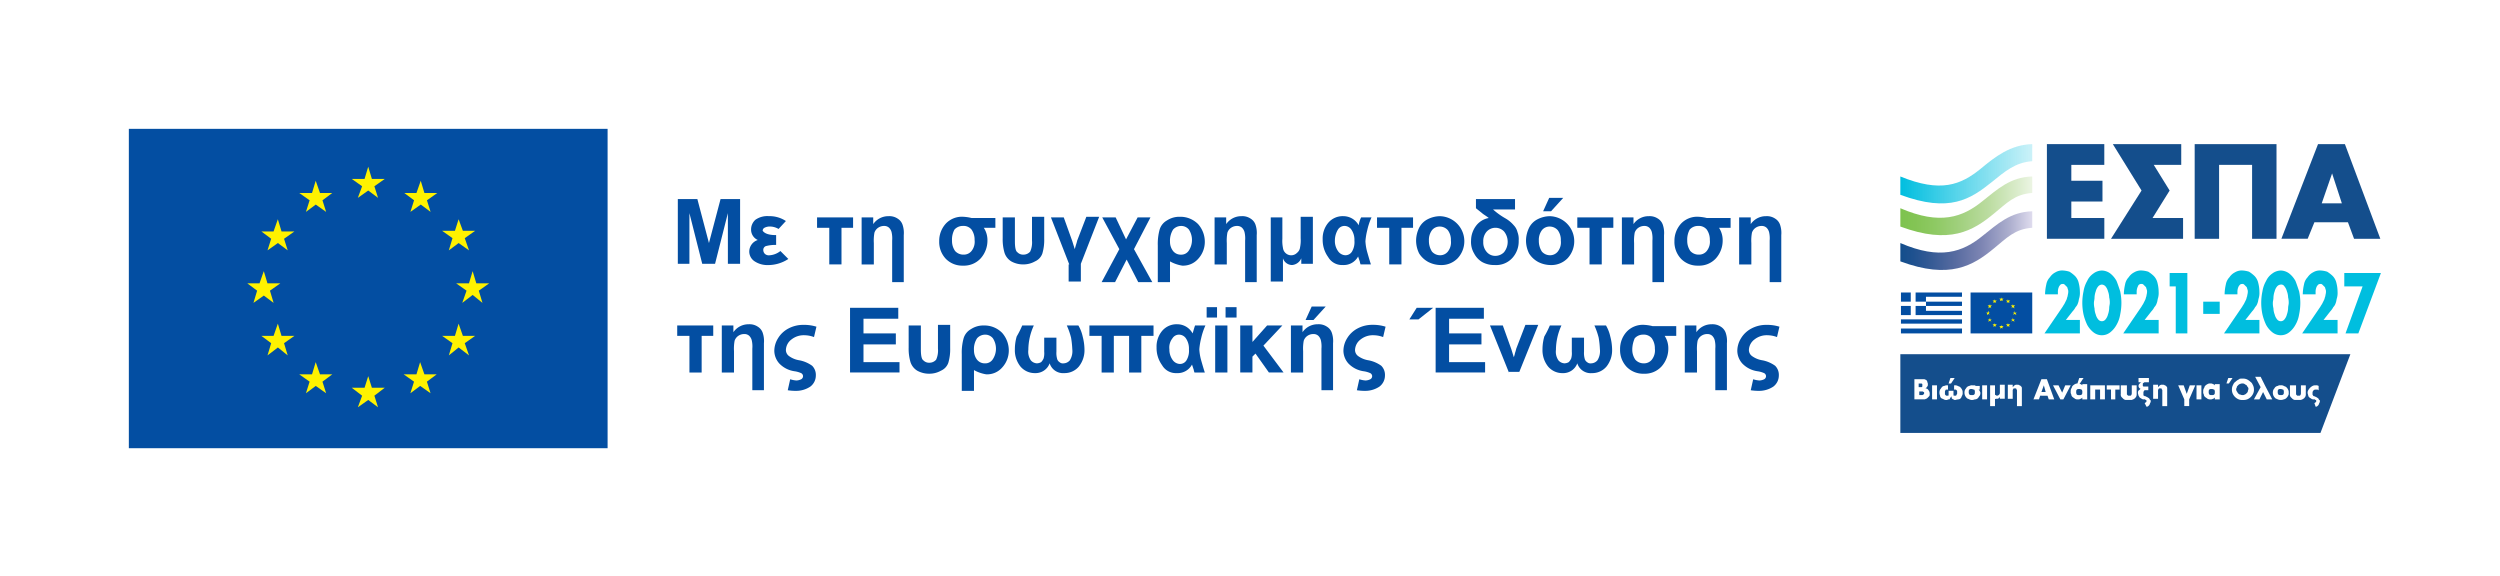 <svg id="visual_id_ESPA_CMYK-01" xmlns="http://www.w3.org/2000/svg" xmlns:xlink="http://www.w3.org/1999/xlink" width="280.281" height="64.627" viewBox="0 0 280.281 64.627">
  <defs>
    <linearGradient id="linear-gradient" x1="1.002" y1="0.501" x2="0.001" y2="0.501" gradientUnits="objectBoundingBox">
      <stop offset="0" stop-color="#00bedf" stop-opacity="0.2"/>
      <stop offset="1" stop-color="#00bedf"/>
    </linearGradient>
    <linearGradient id="linear-gradient-2" x1="1.002" y1="0.504" x2="0.001" y2="0.504" gradientUnits="objectBoundingBox">
      <stop offset="0" stop-color="#ecf5e4"/>
      <stop offset="0.1" stop-color="#dcedce"/>
      <stop offset="0.336" stop-color="#bbdca0"/>
      <stop offset="0.551" stop-color="#a1d07e"/>
      <stop offset="0.739" stop-color="#8ec963"/>
      <stop offset="0.893" stop-color="#83c454"/>
      <stop offset="0.993" stop-color="#7ec34f"/>
    </linearGradient>
    <linearGradient id="linear-gradient-3" x1="1.002" y1="0.504" x2="0.001" y2="0.504" gradientUnits="objectBoundingBox">
      <stop offset="0" stop-color="#dfdcee"/>
      <stop offset="0.168" stop-color="#aeb0cf"/>
      <stop offset="0.386" stop-color="#7d85b3"/>
      <stop offset="0.586" stop-color="#576ba0"/>
      <stop offset="0.76" stop-color="#375b95"/>
      <stop offset="0.902" stop-color="#1f518f"/>
      <stop offset="0.994" stop-color="#144e8c"/>
    </linearGradient>
  </defs>
  <g id="Group_39520" data-name="Group 39520">
    <rect id="Rectangle_6117" data-name="Rectangle 6117" width="280.281" height="64.628" fill="#fff"/>
  </g>
  <g id="Group_39521" data-name="Group 39521" transform="translate(13.35 13.35)">
    <rect id="Rectangle_6118" data-name="Rectangle 6118" width="55.796" height="37.928" fill="#fff"/>
    <rect id="Rectangle_6119" data-name="Rectangle 6119" width="53.674" height="35.805" transform="translate(1.095 1.095)" fill="#034ea2"/>
    <path id="Path_22949" data-name="Path 22949" d="M58.285,30.792l1.164-.822,1.1.822-.411-1.3,1.164-.822H59.859L59.448,27.3l-.411,1.369H57.6l1.164.822-.479,1.3" transform="translate(-31.516 -21.96)" fill="#fff200"/>
    <path id="Path_22950" data-name="Path 22950" d="M49.753,33.092l1.1-.822,1.164.822-.411-1.3,1.1-.822H51.328L50.848,29.6l-.411,1.369H49l1.164.822-.411,1.3" transform="translate(-28.804 -22.685)" fill="#fff200"/>
    <path id="Path_22951" data-name="Path 22951" d="M44.648,35.9l-.479,1.369H42.8l1.1.822-.411,1.3,1.164-.822,1.1.822-.411-1.3,1.164-.822H45.059L44.648,35.9" transform="translate(-26.848 -24.672)" fill="#fff200"/>
    <path id="Path_22952" data-name="Path 22952" d="M42.348,47.138l1.1.822-.411-1.369,1.164-.822H42.759L42.348,44.4l-.479,1.369H40.5l1.1.822-.411,1.369,1.164-.822" transform="translate(-26.123 -27.353)" fill="#fff200"/>
    <path id="Path_22953" data-name="Path 22953" d="M45.059,54.369,44.648,53l-.479,1.369H42.8l1.1.822-.411,1.369,1.164-.89,1.1.89-.411-1.369,1.164-.822H45.059" transform="translate(-26.848 -30.065)" fill="#fff200"/>
    <path id="Path_22954" data-name="Path 22954" d="M51.328,60.669,50.848,59.3l-.411,1.369H49l1.164.822-.411,1.3,1.1-.822,1.164.822-.411-1.3,1.1-.822H51.328" transform="translate(-28.804 -32.052)" fill="#fff200"/>
    <path id="Path_22955" data-name="Path 22955" d="M59.859,62.9l-.411-1.3-.411,1.3H57.6l1.164.89-.479,1.3,1.164-.822,1.1.822-.411-1.3L61.3,62.9H59.859" transform="translate(-31.516 -32.778)" fill="#fff200"/>
    <path id="Path_22956" data-name="Path 22956" d="M68.428,60.669,67.948,59.3l-.411,1.369H66.1l1.164.822-.411,1.3,1.1-.822,1.164.822-.411-1.3,1.1-.822H68.428" transform="translate(-34.197 -32.052)" fill="#fff200"/>
    <path id="Path_22957" data-name="Path 22957" d="M74.728,54.369,74.248,53l-.411,1.369H72.4l1.164.822-.411,1.369,1.1-.89,1.164.89-.479-1.369,1.164-.822H74.728" transform="translate(-36.184 -30.065)" fill="#fff200"/>
    <path id="Path_22958" data-name="Path 22958" d="M78.4,45.769H76.959L76.548,44.4l-.411,1.369H74.7l1.164.822-.479,1.369,1.164-.89,1.1.89-.411-1.369,1.164-.822" transform="translate(-36.909 -27.353)" fill="#fff200"/>
    <path id="Path_22959" data-name="Path 22959" d="M73.153,39.392l1.1-.822,1.164.822-.479-1.369L76.1,37.2H74.728l-.479-1.3-.411,1.3H72.4l1.164.822-.411,1.369" transform="translate(-36.184 -24.672)" fill="#fff200"/>
    <path id="Path_22960" data-name="Path 22960" d="M68.048,29.6l-.479,1.369H66.2l1.1.822-.411,1.3,1.164-.822,1.1.822-.411-1.3,1.164-.822H68.459L68.048,29.6" transform="translate(-34.228 -22.685)" fill="#fff200"/>
  </g>
  <g id="Group_39537" data-name="Group 39537" transform="translate(213.052 16.157)">
    <g id="Group_39522" data-name="Group 39522" transform="translate(16.431)">
      <path id="Path_22961" data-name="Path 22961" d="M337.938,25.928v1.78h3.492v2.328h-3.492v1.848h3.7v2.328H335.2V23.6h6.435v2.328Z" transform="translate(-335.2 -23.6)" fill="#144e8c"/>
      <path id="Path_22962" data-name="Path 22962" d="M353.573,23.6v2.328h-3.081l1.78,2.875-1.917,3.081h3.423v2.328H345.7l3.423-5.408-3.218-5.2Z" transform="translate(-338.512 -23.6)" fill="#144e8c"/>
      <path id="Path_22963" data-name="Path 22963" d="M368.574,34.212h-2.738V25.928h-3.7v8.284H359.4V23.6h9.174Z" transform="translate(-342.832 -23.6)" fill="#144e8c"/>
      <path id="Path_22964" data-name="Path 22964" d="M377.3,32.363l-.753,1.848H373.6L377.708,23.6h3.012l3.971,10.612h-2.944l-.685-1.848Zm1.985-5.477h0l-1.164,3.355h2.259Z" transform="translate(-347.311 -23.6)" fill="#144e8c"/>
    </g>
    <path id="Path_22965" data-name="Path 22965" d="M358.3,66.832H311.2V58h50.456Z" transform="translate(-311.2 -34.449)" fill="#144e8c"/>
    <g id="Group_39523" data-name="Group 39523">
      <path id="Path_22966" data-name="Path 22966" d="M325.988,23.6c-2.465.068-4.176,1.438-5.751,2.738-2.259,1.848-4.518,2.738-9.037.89v2.054c5.545,2.054,7.873.479,10.269-1.438,1.438-1.164,2.6-2.191,4.518-2.328Z" transform="translate(-311.2 -23.6)" fill="url(#linear-gradient)"/>
      <path id="Path_22967" data-name="Path 22967" d="M325.988,28.9c-2.465.068-3.9,1.438-5.545,2.738-2.259,1.848-4.792,2.738-9.242.822v2.054c5.545,2.054,8.147.479,10.475-1.438,1.438-1.164,2.328-2.191,4.313-2.328Z" transform="translate(-311.2 -25.272)" fill="url(#linear-gradient-2)"/>
      <path id="Path_22968" data-name="Path 22968" d="M325.988,34.6c-2.465.068-3.9,1.438-5.545,2.738-2.259,1.848-4.792,2.738-9.242.822v2.054c5.545,2.054,8.147.479,10.475-1.438,1.438-1.164,2.328-2.191,4.313-2.328Z" transform="translate(-311.2 -27.069)" fill="url(#linear-gradient-3)"/>
    </g>
    <g id="Group_39526" data-name="Group 39526" transform="translate(16.157 14.172)">
      <g id="Group_39524" data-name="Group 39524">
        <path id="Path_22969" data-name="Path 22969" d="M338.771,49.845v1.506H334.8l2.054-3.012c.068-.137.137-.205.205-.342l.205-.411c.068-.137.068-.274.137-.411,0-.137.068-.274.068-.479a.617.617,0,0,0-.068-.342.356.356,0,0,0-.137-.274l-.205-.205a.252.252,0,0,0-.205-.068c-.205,0-.274.068-.411.274a1.367,1.367,0,0,0-.137.616v.274h-1.438a5.322,5.322,0,0,1,.137-1.1,1.562,1.562,0,0,1,.411-.822,1.617,1.617,0,0,1,.616-.548,1.46,1.46,0,0,1,.822-.205,2.912,2.912,0,0,1,.753.137,3.764,3.764,0,0,1,.616.479,1.632,1.632,0,0,1,.411.753,4.144,4.144,0,0,1,.137,1.027,2.11,2.11,0,0,1-.068.685c-.068.205-.068.411-.137.548a1.1,1.1,0,0,1-.274.479,2.08,2.08,0,0,1-.342.479l-.753.958h1.575Z" transform="translate(-334.8 -44.3)" fill="#00bedf"/>
        <path id="Path_22970" data-name="Path 22970" d="M343.191,44.3a1.636,1.636,0,0,1,.958.342,2.739,2.739,0,0,1,.685.822c.137.342.274.753.411,1.164a6.247,6.247,0,0,1,0,2.6,3.371,3.371,0,0,1-.411,1.164,2.739,2.739,0,0,1-.685.822,1.513,1.513,0,0,1-1.917,0,2.739,2.739,0,0,1-.685-.822,5.827,5.827,0,0,1-.411-1.164,6.247,6.247,0,0,1,0-2.6,3.371,3.371,0,0,1,.411-1.164,2.013,2.013,0,0,1,.685-.822A1.636,1.636,0,0,1,343.191,44.3Zm0,1.575a.592.592,0,0,0-.411.205,1.376,1.376,0,0,0-.274.548,2.433,2.433,0,0,0-.137.685c0,.274-.068.411-.068.616a2.359,2.359,0,0,0,.068.616,2.026,2.026,0,0,0,.137.685,1.376,1.376,0,0,0,.274.548.513.513,0,0,0,.822,0,1.376,1.376,0,0,0,.274-.548,2.432,2.432,0,0,0,.137-.685c0-.274.068-.411.068-.616a2.358,2.358,0,0,0-.068-.616,2.025,2.025,0,0,0-.137-.685,1.376,1.376,0,0,0-.274-.548A.592.592,0,0,0,343.191,45.875Z" transform="translate(-336.755 -44.3)" fill="#00bedf"/>
        <path id="Path_22971" data-name="Path 22971" d="M351.671,49.845v1.506H347.7l2.054-3.012c.068-.137.137-.205.205-.342l.205-.411c.068-.137.068-.274.137-.411,0-.137.068-.274.068-.479a.617.617,0,0,0-.068-.342.356.356,0,0,0-.137-.274l-.205-.205a.251.251,0,0,0-.205-.068.375.375,0,0,0-.411.274,1.367,1.367,0,0,0-.137.616v.274h-1.438a5.322,5.322,0,0,1,.137-1.1,1.562,1.562,0,0,1,.411-.822,1.617,1.617,0,0,1,.616-.548,1.46,1.46,0,0,1,.822-.205,2.912,2.912,0,0,1,.753.137,3.764,3.764,0,0,1,.616.479,1.632,1.632,0,0,1,.411.753,4.144,4.144,0,0,1,.137,1.027,2.11,2.11,0,0,1-.068.685c-.068.205-.068.411-.137.548a1.1,1.1,0,0,1-.274.479,2.08,2.08,0,0,1-.342.479l-.753.958h1.575Z" transform="translate(-338.868 -44.3)" fill="#00bedf"/>
        <path id="Path_22972" data-name="Path 22972" d="M355.3,46.206V44.7h1.985v6.778h-1.3V46.206H355.3Z" transform="translate(-341.265 -44.426)" fill="#00bedf"/>
        <path id="Path_22973" data-name="Path 22973" d="M362.648,49.4v1.369H360.8V49.4Z" transform="translate(-343 -45.908)" fill="#00bedf"/>
        <path id="Path_22974" data-name="Path 22974" d="M368.171,49.845v1.506H364.2l2.054-3.012c.068-.137.137-.205.205-.342l.205-.411c.068-.137.068-.274.137-.411,0-.137.068-.274.068-.479a.617.617,0,0,0-.068-.342.356.356,0,0,0-.137-.274l-.205-.205a.251.251,0,0,0-.205-.068c-.205,0-.274.068-.411.274a1.367,1.367,0,0,0-.137.616v.274h-1.438a5.322,5.322,0,0,1,.137-1.1,1.562,1.562,0,0,1,.411-.822,1.617,1.617,0,0,1,.616-.548,1.46,1.46,0,0,1,.822-.205,2.912,2.912,0,0,1,.753.137,3.764,3.764,0,0,1,.616.479,1.632,1.632,0,0,1,.411.753,4.144,4.144,0,0,1,.137,1.027,2.11,2.11,0,0,1-.068.685c-.068.205-.068.411-.137.548a1.1,1.1,0,0,1-.274.479,2.08,2.08,0,0,1-.342.479l-.753.958h1.575Z" transform="translate(-344.072 -44.3)" fill="#00bedf"/>
        <path id="Path_22975" data-name="Path 22975" d="M372.491,44.3a1.636,1.636,0,0,1,.958.342,2.74,2.74,0,0,1,.685.822c.137.342.274.753.411,1.164a6.247,6.247,0,0,1,0,2.6,3.371,3.371,0,0,1-.411,1.164,2.74,2.74,0,0,1-.685.822,1.513,1.513,0,0,1-1.917,0,2.739,2.739,0,0,1-.685-.822,5.827,5.827,0,0,1-.411-1.164,6.247,6.247,0,0,1,0-2.6,3.371,3.371,0,0,1,.411-1.164,2.013,2.013,0,0,1,.685-.822A1.636,1.636,0,0,1,372.491,44.3Zm0,1.575a.592.592,0,0,0-.411.205,1.376,1.376,0,0,0-.274.548,2.433,2.433,0,0,0-.137.685c0,.274-.068.411-.068.616a2.359,2.359,0,0,0,.068.616,2.026,2.026,0,0,0,.137.685,1.376,1.376,0,0,0,.274.548.513.513,0,0,0,.822,0,1.376,1.376,0,0,0,.274-.548,2.433,2.433,0,0,0,.137-.685c0-.274.068-.411.068-.616a2.359,2.359,0,0,0-.068-.616,2.026,2.026,0,0,0-.137-.685,1.377,1.377,0,0,0-.274-.548A.414.414,0,0,0,372.491,45.875Z" transform="translate(-345.996 -44.3)" fill="#00bedf"/>
        <path id="Path_22976" data-name="Path 22976" d="M380.971,49.845v1.506H377l2.054-3.012c.068-.137.137-.205.205-.342l.205-.411c.068-.137.068-.274.137-.411,0-.137.068-.274.068-.479a.617.617,0,0,0-.068-.342.356.356,0,0,0-.137-.274l-.205-.205a.252.252,0,0,0-.205-.068c-.205,0-.274.068-.411.274a1.367,1.367,0,0,0-.137.616v.274h-1.438a5.322,5.322,0,0,1,.137-1.1,1.562,1.562,0,0,1,.411-.822,1.616,1.616,0,0,1,.616-.548,1.46,1.46,0,0,1,.822-.205,2.912,2.912,0,0,1,.753.137,3.763,3.763,0,0,1,.616.479,1.632,1.632,0,0,1,.411.753,4.143,4.143,0,0,1,.137,1.027,2.111,2.111,0,0,1-.068.685c-.068.205-.068.411-.137.548a1.1,1.1,0,0,1-.274.479,2.08,2.08,0,0,1-.342.479l-.753.958h1.575Z" transform="translate(-348.109 -44.3)" fill="#00bedf"/>
      </g>
      <g id="Group_39525" data-name="Group 39525" transform="translate(33.615 0.274)">
        <path id="Path_22977" data-name="Path 22977" d="M383.9,46.206V44.7h4.108l-2.533,6.778h-1.438l1.917-5.272H383.9Z" transform="translate(-383.9 -44.7)" fill="#00bedf"/>
      </g>
    </g>
    <g id="Group_39534" data-name="Group 39534" transform="translate(0.068 16.636)">
      <rect id="Rectangle_6120" data-name="Rectangle 6120" width="6.915" height="4.587" transform="translate(7.805)" fill="#034ea2"/>
      <g id="Group_39527" data-name="Group 39527" transform="translate(9.516 0.548)">
        <path id="Path_22978" data-name="Path 22978" d="M327.674,48.7v.137h.205l-.137.137.068.137-.137-.068-.205.068.068-.137-.137-.137h.205l.068-.137" transform="translate(-325.894 -48.7)" fill="#fff200"/>
        <path id="Path_22979" data-name="Path 22979" d="M326.574,49v.137h.205l-.137.137.068.137-.137-.068-.205.068.068-.137-.137-.137h.205l.068-.137" transform="translate(-325.547 -48.795)" fill="#fff200"/>
        <path id="Path_22980" data-name="Path 22980" d="M325.774,49.8v.137h.205l-.137.137.068.205-.137-.137-.205.137.068-.205-.137-.137h.205l.068-.137" transform="translate(-325.295 -49.047)" fill="#fff200"/>
        <path id="Path_22981" data-name="Path 22981" d="M325.474,50.9l.068.205h.137l-.137.068.068.205-.137-.137-.137.137v-.205l-.137-.068h.205l.068-.205" transform="translate(-325.2 -49.394)" fill="#fff200"/>
        <path id="Path_22982" data-name="Path 22982" d="M325.774,52v.205h.205l-.137.068.068.205-.137-.137-.205.137.068-.205-.137-.068h.205l.068-.205" transform="translate(-325.295 -49.741)" fill="#fff200"/>
        <path id="Path_22983" data-name="Path 22983" d="M326.574,52.9v.137h.205l-.137.137.068.137-.137-.068-.205.068.068-.137-.137-.137h.205l.068-.137" transform="translate(-325.547 -50.025)" fill="#fff200"/>
        <path id="Path_22984" data-name="Path 22984" d="M327.674,53.2v.137h.205l-.137.137.068.137-.137-.068-.205.068.068-.137-.137-.137h.205l.068-.137" transform="translate(-325.894 -50.119)" fill="#fff200"/>
        <path id="Path_22985" data-name="Path 22985" d="M328.705,52.9l.068.137h.205l-.137.137.068.137-.205-.068-.137.068.068-.137-.137-.137h.205V52.9" transform="translate(-326.241 -50.025)" fill="#fff200"/>
        <path id="Path_22986" data-name="Path 22986" d="M329.505,52l.068.205h.205l-.137.068.068.205-.205-.137-.137.137.068-.205-.137-.068h.205V52" transform="translate(-326.493 -49.741)" fill="#fff200"/>
        <path id="Path_22987" data-name="Path 22987" d="M329.805,50.9l.068.205h.205l-.137.068.068.205-.205-.137-.137.137.068-.205-.137-.068h.205V50.9" transform="translate(-326.588 -49.394)" fill="#fff200"/>
        <path id="Path_22988" data-name="Path 22988" d="M329.505,49.8l.068.137h.205l-.137.137.068.205-.205-.137-.137.137.068-.205-.137-.137h.205V49.8" transform="translate(-326.493 -49.047)" fill="#fff200"/>
        <path id="Path_22989" data-name="Path 22989" d="M328.705,49l.068.137h.205l-.137.137.068.137-.205-.068-.137.068.068-.137-.137-.137h.205V49" transform="translate(-326.241 -48.795)" fill="#fff200"/>
      </g>
      <g id="Group_39533" data-name="Group 39533">
        <g id="Group_39532" data-name="Group 39532">
          <g id="Group_39531" data-name="Group 39531">
            <g id="Group_39530" data-name="Group 39530">
              <g id="Group_39528" data-name="Group 39528" transform="translate(0 3.012)">
                <rect id="Rectangle_6121" data-name="Rectangle 6121" width="6.846" height="0.479" fill="#034ea2"/>
                <rect id="Rectangle_6122" data-name="Rectangle 6122" width="6.846" height="0.548" transform="translate(0 1.027)" fill="#034ea2"/>
              </g>
              <g id="Group_39529" data-name="Group 39529">
                <path id="Path_22990" data-name="Path 22990" d="M312.4,47.9h-1.1v1.027h1.1Z" transform="translate(-311.3 -47.9)" fill="#034ea2" fill-rule="evenodd"/>
                <path id="Path_22991" data-name="Path 22991" d="M318.9,48.379V47.9h-5.2v1.027h1.164v.479H313.7v1.027h5.2v-.479h-4.039v-.548H318.9v-.479h-4.039v-.548Z" transform="translate(-312.057 -47.9)" fill="#034ea2" fill-rule="evenodd"/>
                <path id="Path_22992" data-name="Path 22992" d="M312.4,50.1h-1.1v1.027h1.1Z" transform="translate(-311.3 -48.594)" fill="#034ea2" fill-rule="evenodd"/>
              </g>
            </g>
          </g>
        </g>
      </g>
    </g>
    <g id="Group_39536" data-name="Group 39536" transform="translate(1.575 26.084)">
      <g id="Group_39535" data-name="Group 39535">
        <path id="Path_22993" data-name="Path 22993" d="M313.5,64.359V62.1h1.1c.068,0,.137.068.205.068.068.068.137.137.137.205s.068.137.068.274,0,.205-.068.274-.068.137-.205.205h0a.377.377,0,0,1,.342.205.579.579,0,0,1,.137.411c0,.137,0,.205-.068.274l-.205.205c-.068.068-.137.068-.274.137H313.5Zm.548-1.369h.274l.068-.068v-.274l-.068-.068h-.342v.411Zm0,.89h.342c.068,0,.068-.068.137-.068a.239.239,0,0,0,.068-.137c0-.068,0-.137-.068-.137a.239.239,0,0,0-.137-.068h-.342Z" transform="translate(-313.5 -61.826)" fill="#fff"/>
        <path id="Path_22994" data-name="Path 22994" d="M316.948,64.675H316.4V63.1h.548Z" transform="translate(-314.415 -62.142)" fill="#fff"/>
        <path id="Path_22995" data-name="Path 22995" d="M319.38,64.365a.251.251,0,0,1-.205-.068.239.239,0,0,1-.137-.068c-.068-.068-.068-.068-.068-.137s0-.068-.068-.137h0c0,.068,0,.068-.068.137,0,.068-.068.068-.068.137s-.068.068-.137.068-.137.068-.205.068a.617.617,0,0,1-.342-.068c-.068-.068-.205-.068-.274-.137a.356.356,0,0,1-.137-.274.89.89,0,0,1,0-.685c.068-.068.137-.205.205-.274a.356.356,0,0,1,.274-.137.617.617,0,0,1,.342-.068h.068V63.2h-.205a.067.067,0,0,0-.068.068.239.239,0,0,0-.068.137v.274c0,.068,0,.068.068.137l.068.068h.205a.067.067,0,0,0,.068-.068v-.479h.548v.479a.067.067,0,0,0,.068.068h.205l.068-.068a.212.212,0,0,1,.068-.137v-.274c0-.068,0-.068-.068-.137l-.068-.068h-.205v-.479h.068a.617.617,0,0,1,.342.068c.137.068.205.068.274.137a.944.944,0,0,1,.205.274.617.617,0,0,1,.068.342.513.513,0,0,1-.068.342c-.068.137-.068.205-.137.274a.356.356,0,0,1-.274.137A2.965,2.965,0,0,0,319.38,64.365Zm-.479-1.848h-.274l.205-.616h.479Z" transform="translate(-314.793 -61.763)" fill="#fff"/>
        <path id="Path_22996" data-name="Path 22996" d="M323.412,63.1v.479h-.137l.137.137c0,.068.068.137.068.205a.617.617,0,0,1-.068.342c-.068.068-.137.205-.205.274a.519.519,0,0,1-.274.137c-.137,0-.205.068-.342.068a.617.617,0,0,1-.342-.068c-.137-.068-.205-.068-.274-.137a.944.944,0,0,1-.205-.274.89.89,0,0,1,0-.685c.068-.068.137-.205.205-.274a.519.519,0,0,1,.274-.137.617.617,0,0,1,.342-.068h.205c.068,0,.137,0,.137.068h.479Zm-.89.411c-.137,0-.205,0-.274.068s-.068.137-.068.274a.412.412,0,0,0,.068.274c.068.068.137.068.274.068s.205,0,.274-.068.068-.137.068-.274a.412.412,0,0,0-.068-.274C322.658,63.579,322.59,63.511,322.522,63.511Z" transform="translate(-316.086 -62.142)" fill="#fff"/>
        <path id="Path_22997" data-name="Path 22997" d="M325.148,64.675H324.6V63.1h.548Z" transform="translate(-317.001 -62.142)" fill="#fff"/>
        <path id="Path_22998" data-name="Path 22998" d="M326.448,64.575V65.4H325.9V63.068h.548v.958c0,.068,0,.137.068.137s.068.068.137.068a.356.356,0,0,0,.274-.137c.068-.068.068-.137.068-.274V63h.548v1.575H327v-.205h0a.067.067,0,0,1-.068.068l-.068.068-.068.068h-.205a.1.1,0,0,1-.137,0Z" transform="translate(-317.411 -62.11)" fill="#fff"/>
        <path id="Path_22999" data-name="Path 22999" d="M329.348,63.274h0l.205-.205a.412.412,0,0,1,.274-.068c.137,0,.205,0,.274.068.068,0,.137.068.205.137a.251.251,0,0,1,.068.205V65.4h-.548v-1.78c0-.068-.068-.068-.068-.137s-.068-.068-.137-.068h-.137a.067.067,0,0,0-.068.068.239.239,0,0,0-.068.137v.958H328.8V63h.548v.274Z" transform="translate(-318.325 -62.11)" fill="#fff"/>
        <path id="Path_23000" data-name="Path 23000" d="M333.753,63.948l-.137.411H333l.89-2.259h.616l.822,2.259h-.616l-.137-.411Zm.411-1.164h0l-.274.753h.479Z" transform="translate(-319.65 -61.826)" fill="#fff"/>
        <path id="Path_23001" data-name="Path 23001" d="M337.227,63.922l.342-.822h.616l-.822,1.575h-.342L336.2,63.1h.616Z" transform="translate(-320.659 -62.142)" fill="#fff"/>
        <path id="Path_23002" data-name="Path 23002" d="M340.948,64.3H340.4v-.205h0c-.068.068-.137.137-.205.137a.412.412,0,0,1-.274.068.617.617,0,0,1-.342-.068c-.068-.068-.205-.137-.274-.205a.356.356,0,0,1-.137-.274.513.513,0,0,1-.068-.342.618.618,0,0,1,.068-.342c.068-.068.068-.205.137-.274a.945.945,0,0,1,.274-.205.513.513,0,0,1,.342-.068.412.412,0,0,1,.274.068c.068,0,.137.068.205.137v-.137h.548Zm-.89-1.164c-.137,0-.205,0-.274.068s-.068.137-.068.274a.412.412,0,0,0,.068.274c.068.068.137.068.274.068s.205,0,.274-.068.068-.137.068-.274a.412.412,0,0,0-.068-.274C340.264,63.2,340.2,63.132,340.058,63.132Zm.068-.616h-.274l.205-.616h.479Z" transform="translate(-321.574 -61.763)" fill="#fff"/>
        <path id="Path_23003" data-name="Path 23003" d="M343.943,64.675H343.4v-1.1h-.548v1.1H342.3V63.1h1.643Z" transform="translate(-322.583 -62.142)" fill="#fff"/>
        <path id="Path_23004" data-name="Path 23004" d="M346.027,64.675h-.548v-1.1H345V63.1h1.438v.479h-.479v1.1Z" transform="translate(-323.435 -62.142)" fill="#fff"/>
        <path id="Path_23005" data-name="Path 23005" d="M347.985,63.1v.958c0,.068,0,.068.068.137l.068.068h.137c.137,0,.205,0,.205-.068.068-.068.068-.137.068-.274V63.1h.548v.958a.617.617,0,0,1-.068.342c-.068.068-.068.137-.205.205-.068.068-.137.068-.274.137h-.685a.519.519,0,0,1-.274-.137l-.205-.205a.513.513,0,0,1-.068-.342V63.1h.685Z" transform="translate(-324.16 -62.142)" fill="#fff"/>
        <path id="Path_23006" data-name="Path 23006" d="M351.538,64.5a.251.251,0,0,1-.068.205c0,.068-.068.137-.068.205l-.137.137a.252.252,0,0,1-.205.068l-.205-.411c.068,0,.068-.068.137-.068.068-.068.068-.068.068-.137v-.068a.067.067,0,0,0-.068-.068c-.068,0-.068,0-.068-.068h-.137a.412.412,0,0,1-.274-.068c-.068-.068-.137-.068-.205-.137s-.068-.137-.137-.205c0-.068-.068-.205-.068-.274v-.137a.239.239,0,0,1,.068-.137c0-.068.068-.068.137-.137s.068-.068.137-.068h0c-.068,0-.137-.068-.205-.137a.342.342,0,0,1,0-.411l.137-.137a.212.212,0,0,1,.137-.068h-.342V61.9h1.164v.479h-.479c-.068,0-.068.068-.137.068l-.068.068v.274l.068.068h.548v.411h-.411l-.068.068c0,.068-.068.068-.068.137v.342a.067.067,0,0,0,.068.068.239.239,0,0,0,.137.068c.068,0,.068,0,.137.068.068,0,.068,0,.137.068.068,0,.068.068.137.068.068.068.068.137.137.205C351.538,64.365,351.538,64.433,351.538,64.5Z" transform="translate(-325.043 -61.763)" fill="#fff"/>
        <path id="Path_23007" data-name="Path 23007" d="M353.148,63.274h0l.205-.205a.412.412,0,0,1,.274-.068c.137,0,.205,0,.274.068.068,0,.137.068.205.137a.251.251,0,0,1,.068.205V65.4h-.548v-1.78c0-.068-.068-.068-.068-.137s-.068-.068-.137-.068h-.137a.067.067,0,0,0-.068.068.239.239,0,0,0-.068.137v.958H352.6V63h.548v.274Z" transform="translate(-325.832 -62.11)" fill="#fff"/>
        <path id="Path_23008" data-name="Path 23008" d="M356.7,63.1h.616l.342.958L358,63.1h.616l-.685,1.575v.753h-.548v-.753Z" transform="translate(-327.125 -62.142)" fill="#fff"/>
        <path id="Path_23009" data-name="Path 23009" d="M360.248,64.675H359.7V63.1h.548Z" transform="translate(-328.071 -62.142)" fill="#fff"/>
        <path id="Path_23010" data-name="Path 23010" d="M362.648,64.58H362.1v-.205h0c-.068.068-.137.137-.205.137a.412.412,0,0,1-.274.068.617.617,0,0,1-.342-.068c-.068-.068-.205-.137-.274-.205a.356.356,0,0,1-.137-.274.513.513,0,0,1-.068-.342.617.617,0,0,1,.068-.342c.068-.068.068-.205.137-.274a.945.945,0,0,1,.274-.205.513.513,0,0,1,.342-.068.412.412,0,0,1,.274.068c.068,0,.137.068.205.137v-.137h.548Zm-.89-1.164c-.137,0-.205,0-.274.068s-.068.137-.068.274a.412.412,0,0,0,.068.274c.068.068.137.068.274.068s.205,0,.274-.068.068-.137.068-.274a.412.412,0,0,0-.068-.274C361.964,63.485,361.9,63.416,361.758,63.416Z" transform="translate(-328.418 -62.047)" fill="#fff"/>
        <path id="Path_23011" data-name="Path 23011" d="M364.874,62.516H364.6l.205-.616h.479Zm1.506-.548a1.165,1.165,0,0,1,.479.068,1.432,1.432,0,0,1,.411.274.683.683,0,0,1,.274.342.99.99,0,0,1,.137.479,1.015,1.015,0,0,1-.068.479,1.259,1.259,0,0,1-.685.685,1.165,1.165,0,0,1-.479.068,1.015,1.015,0,0,1-.479-.068,1.259,1.259,0,0,1-.685-.685,1.165,1.165,0,0,1-.068-.479.99.99,0,0,1,.137-.479.684.684,0,0,1,.274-.342,1.432,1.432,0,0,1,.411-.274C366.038,61.968,366.243,61.968,366.38,61.968Zm0,.548a.518.518,0,0,0-.274.068c-.068,0-.137.068-.205.137s-.137.137-.137.205-.068.137-.068.205a.412.412,0,0,0,.068.274c.068.068.068.137.137.205s.137.137.205.137.137.068.274.068.205,0,.274-.068c.068,0,.137-.068.205-.137s.137-.137.137-.205.068-.205.068-.274a.251.251,0,0,0-.068-.205c-.068-.068-.068-.137-.137-.205s-.137-.068-.205-.137A.412.412,0,0,0,366.38,62.516Z" transform="translate(-329.616 -61.763)" fill="#fff"/>
        <path id="Path_23012" data-name="Path 23012" d="M369.237,61.7h.616l.479.958.822,1.575h-.616l-.411-.822-.411.822H369.1l.753-1.369Z" transform="translate(-331.035 -61.7)" fill="#fff"/>
        <path id="Path_23013" data-name="Path 23013" d="M373.09,63.1a.513.513,0,0,1,.342.068c.137.068.205.068.274.137a.945.945,0,0,1,.205.274.617.617,0,0,1,.068.342.513.513,0,0,1-.068.342.945.945,0,0,1-.205.274.519.519,0,0,1-.274.137.89.89,0,0,1-.685,0c-.137-.068-.205-.068-.274-.137a.944.944,0,0,1-.205-.274.89.89,0,0,1,0-.685c.068-.068.137-.205.205-.274a.519.519,0,0,1,.274-.137A.513.513,0,0,1,373.09,63.1Zm0,.411c-.137,0-.205,0-.274.068s-.068.137-.068.274a.412.412,0,0,0,.068.274c.068.068.137.068.274.068s.205,0,.274-.068.068-.137.068-.274a.412.412,0,0,0-.068-.274C373.3,63.579,373.158,63.511,373.09,63.511Z" transform="translate(-332.013 -62.142)" fill="#fff"/>
        <path id="Path_23014" data-name="Path 23014" d="M375.685,63.1v.958c0,.068,0,.068.068.137l.068.068h.137c.137,0,.205,0,.205-.068.068-.068.068-.137.068-.274V63.1h.548v.958a.617.617,0,0,1-.068.342c-.068.068-.068.137-.205.205-.068.068-.137.068-.274.137h-.685a.519.519,0,0,1-.274-.137l-.205-.205a.513.513,0,0,1-.068-.342V63.1h.685Z" transform="translate(-332.896 -62.142)" fill="#fff"/>
        <path id="Path_23015" data-name="Path 23015" d="M379.269,64.88a.252.252,0,0,1-.068.205c0,.068-.068.137-.068.205l-.137.137a.252.252,0,0,1-.205.068l-.137-.411c.068,0,.068-.068.137-.068.068-.068.068-.068.068-.137v-.068a.067.067,0,0,0-.068-.068.067.067,0,0,1-.068-.068h-.137a.412.412,0,0,1-.274-.068c-.068-.068-.137-.068-.205-.137s-.137-.137-.137-.205-.068-.205-.068-.274a.513.513,0,0,1,.068-.342,1.21,1.21,0,0,1,.479-.479.617.617,0,0,1,.342-.068.513.513,0,0,1,.342.068v.479c-.068,0-.068-.068-.137-.068h-.137c-.137,0-.205,0-.274.068a.356.356,0,0,0-.137.274v.205c0,.068.068.068.068.137a.239.239,0,0,0,.137.068c.068,0,.068,0,.137.068.068,0,.068,0,.137.068.068,0,.068.068.137.068.068.068.068.137.137.205C379.269,64.743,379.269,64.812,379.269,64.88Z" transform="translate(-333.811 -62.142)" fill="#fff"/>
      </g>
    </g>
  </g>
  <g id="Group_39538" data-name="Group 39538" transform="translate(75.924 22.182)">
    <path id="Path_23016" data-name="Path 23016" d="M111,39.925V32.6h2.191l1.3,4.929,1.3-4.929h2.191v7.257h-1.369V34.175l-1.438,5.682h-1.438L112.3,34.175v5.682H111Z" transform="translate(-110.932 -32.463)" fill="#034ea2"/>
    <path id="Path_23017" data-name="Path 23017" d="M125.712,37.522v1.1a4.07,4.07,0,0,0-1.164.137.458.458,0,0,0-.274.479.592.592,0,0,0,.205.411.652.652,0,0,0,.479.137,2.172,2.172,0,0,0,1.232-.479l.89.89a4.129,4.129,0,0,1-2.259.685,2.6,2.6,0,0,1-1.506-.411,1.316,1.316,0,0,1-.616-1.1,1.374,1.374,0,0,1,.958-1.3,1.265,1.265,0,0,1-.753-1.164,1.458,1.458,0,0,1,.479-1.1,2.326,2.326,0,0,1,1.506-.411,3.339,3.339,0,0,1,1.917.548l-.822.89a1.932,1.932,0,0,0-1.027-.274,1.29,1.29,0,0,0-.548.137.377.377,0,0,0-.205.342C124.412,37.317,124.822,37.522,125.712,37.522Z" transform="translate(-114.622 -33.346)" fill="#034ea2"/>
    <path id="Path_23018" data-name="Path 23018" d="M133.8,35.6h4.039v1.164h-1.3v4.108h-1.369V36.764H133.8Z" transform="translate(-118.122 -33.409)" fill="#034ea2"/>
    <path id="Path_23019" data-name="Path 23019" d="M145.892,42.794h-1.369V38.138a3.112,3.112,0,0,0-.068-.958,1.1,1.1,0,0,0-.274-.479.777.777,0,0,0-.548-.205,1.157,1.157,0,0,0-.685.205,1.065,1.065,0,0,0-.411.548,4.9,4.9,0,0,0-.068,1.164v2.4H141.1V35.537h1.3v.753a2.052,2.052,0,0,1,1.712-.89,1.65,1.65,0,0,1,1.027.274,1.3,1.3,0,0,1,.548.685,2.851,2.851,0,0,1,.137,1.164v5.272Z" transform="translate(-120.425 -33.346)" fill="#034ea2"/>
    <path id="Path_23020" data-name="Path 23020" d="M160.1,35.568v1.164h-1.3a2.531,2.531,0,0,1,.411,1.438,2.983,2.983,0,0,1-.753,1.985,2.532,2.532,0,0,1-1.985.822,2.576,2.576,0,0,1-1.917-.753,2.739,2.739,0,0,1-.753-1.985,2.857,2.857,0,0,1,.753-1.985,2.487,2.487,0,0,1,1.985-.753,4.711,4.711,0,0,1,.89.137h2.67Zm-4.861,2.6a1.958,1.958,0,0,0,.342,1.164,1.243,1.243,0,0,0,.958.411,1.1,1.1,0,0,0,.89-.411,1.662,1.662,0,0,0,.342-1.232,1.958,1.958,0,0,0-.342-1.164,1.149,1.149,0,0,0-.958-.411,1.243,1.243,0,0,0-.958.411A2.345,2.345,0,0,0,155.238,38.17Z" transform="translate(-124.43 -33.378)" fill="#034ea2"/>
    <path id="Path_23021" data-name="Path 23021" d="M164.2,35.568h1.369v2.67c0,.616.068,1.1.274,1.232a.879.879,0,0,0,.685.274.981.981,0,0,0,.753-.342,2.474,2.474,0,0,0,.205-1.232V35.5h1.369v2.465a5.343,5.343,0,0,1-.205,1.643,1.5,1.5,0,0,1-.822.89,2.622,2.622,0,0,1-1.3.342,2.7,2.7,0,0,1-1.369-.342,1.771,1.771,0,0,1-.753-.958A5.343,5.343,0,0,1,164.2,37.9Z" transform="translate(-127.71 -33.378)" fill="#034ea2"/>
    <path id="Path_23022" data-name="Path 23022" d="M174.154,40.84,172.1,35.568h1.438l.958,2.67.274.89.137-.479a4.36,4.36,0,0,0,.137-.479l1.027-2.67h1.438l-2.054,5.272v1.985h-1.369V40.84Z" transform="translate(-130.202 -33.378)" fill="#034ea2"/>
    <path id="Path_23023" data-name="Path 23023" d="M180.468,35.6h1.506l1.164,2.465,1.3-2.465h1.438l-1.848,3.56,2.054,3.7h-1.575l-1.3-2.533-1.3,2.533H180.4l1.985-3.7Z" transform="translate(-132.819 -33.409)" fill="#034ea2"/>
    <path id="Path_23024" data-name="Path 23024" d="M190.969,40.5v2.328H189.6V38.718a6.028,6.028,0,0,1,.205-1.78,1.749,1.749,0,0,1,.822-1.027,2.531,2.531,0,0,1,1.438-.411,2.787,2.787,0,0,1,2.054.822,2.983,2.983,0,0,1,.753,1.985,2.811,2.811,0,0,1-.753,1.917,2.24,2.24,0,0,1-1.78.753A4.11,4.11,0,0,1,190.969,40.5Zm0-2.191a1.682,1.682,0,0,0,.342,1.027,1.1,1.1,0,0,0,.89.411,1,1,0,0,0,.89-.479,2.15,2.15,0,0,0,0-2.328,1.1,1.1,0,0,0-.89-.411,1.205,1.205,0,0,0-.89.411A2.355,2.355,0,0,0,190.969,38.307Z" transform="translate(-135.721 -33.378)" fill="#034ea2"/>
    <path id="Path_23025" data-name="Path 23025" d="M203.692,42.794h-1.369V38.138a3.112,3.112,0,0,0-.068-.958,1.1,1.1,0,0,0-.274-.479.777.777,0,0,0-.548-.205,1.157,1.157,0,0,0-.685.205,1.065,1.065,0,0,0-.411.548,4.9,4.9,0,0,0-.068,1.164v2.4H198.9V35.537h1.3v.753a2.052,2.052,0,0,1,1.712-.89,1.65,1.65,0,0,1,1.027.274,1.3,1.3,0,0,1,.548.685,2.851,2.851,0,0,1,.137,1.164v5.272Z" transform="translate(-138.654 -33.346)" fill="#034ea2"/>
    <path id="Path_23026" data-name="Path 23026" d="M208,35.568h1.369v2.4a3.942,3.942,0,0,0,.068,1.027.922.922,0,0,0,.342.616.915.915,0,0,0,1.232-.068.922.922,0,0,0,.342-.616,3.942,3.942,0,0,0,.068-1.027V35.5h1.369v5.272h-1.3v-.616a1.234,1.234,0,0,1-1.027.753,1.087,1.087,0,0,1-1.027-.753v2.6h-1.369V35.568Z" transform="translate(-141.524 -33.378)" fill="#034ea2"/>
    <path id="Path_23027" data-name="Path 23027" d="M220.913,35.537h1.164a7.071,7.071,0,0,0-.479,1.438,7.213,7.213,0,0,0-.205,1.232,5.619,5.619,0,0,0,.205,1.232c.137.479.274.958.411,1.369h-1.164c0-.068-.068-.137-.068-.274l-.205-.616a1.821,1.821,0,0,1-1.712.958,1.784,1.784,0,0,1-1.643-.89A3.261,3.261,0,0,1,216.6,38a2.74,2.74,0,0,1,.616-1.848,2.126,2.126,0,0,1,1.712-.753,1.958,1.958,0,0,1,1.712,1.027A2.612,2.612,0,0,1,220.913,35.537Zm-2.944,2.6a1.958,1.958,0,0,0,.342,1.164,1.044,1.044,0,0,0,.822.479.859.859,0,0,0,.753-.411,2.058,2.058,0,0,0,.274-1.232,2.033,2.033,0,0,0-.342-1.232.946.946,0,0,0-.753-.411.859.859,0,0,0-.753.411A2.364,2.364,0,0,0,217.969,38.138Z" transform="translate(-144.236 -33.346)" fill="#034ea2"/>
    <path id="Path_23028" data-name="Path 23028" d="M225.5,35.6h4.039v1.164h-1.3v4.108h-1.369V36.764H225.5Z" transform="translate(-147.043 -33.409)" fill="#034ea2"/>
    <path id="Path_23029" data-name="Path 23029" d="M231.9,38.07a3.367,3.367,0,0,1,.342-1.369,2.163,2.163,0,0,1,.958-.958,3.116,3.116,0,0,1,1.369-.342,2.81,2.81,0,0,1,1.985,4.724,2.527,2.527,0,0,1-1.917.753,3.116,3.116,0,0,1-1.369-.342,2.745,2.745,0,0,1-1.027-.958A3.264,3.264,0,0,1,231.9,38.07Zm1.438.068a2.189,2.189,0,0,0,.342,1.232,1.205,1.205,0,0,0,.89.411,1.1,1.1,0,0,0,.89-.411,1.662,1.662,0,0,0,.342-1.232,1.813,1.813,0,0,0-.342-1.164,1.205,1.205,0,0,0-.89-.411,1.1,1.1,0,0,0-.89.411A1.813,1.813,0,0,0,233.338,38.138Z" transform="translate(-149.062 -33.346)" fill="#034ea2"/>
    <path id="Path_23030" data-name="Path 23030" d="M241.379,32.6h4.45v1.164h-2.465a7.945,7.945,0,0,0,1.438,1.027,3.563,3.563,0,0,1,.89.753,1.632,1.632,0,0,1,.411.753,2.176,2.176,0,0,1,.137.958,2.751,2.751,0,0,1-.685,1.917,2.438,2.438,0,0,1-1.985.822,2.782,2.782,0,0,1-1.438-.342,2.418,2.418,0,0,1-.89-.958,2.5,2.5,0,0,1-.342-1.438,2.786,2.786,0,0,1,.548-1.643,2.27,2.27,0,0,1,1.438-.89c-.342-.274-.616-.411-.753-.548l-.685-.548V32.6Zm.89,4.792a1.61,1.61,0,0,0,.411,1.164,1.243,1.243,0,0,0,.958.411,1.352,1.352,0,0,0,.958-.411,1.854,1.854,0,0,0,0-2.328,1.332,1.332,0,0,0-1.985.068A1.608,1.608,0,0,0,242.269,37.392Z" transform="translate(-151.9 -32.463)" fill="#034ea2"/>
    <path id="Path_23031" data-name="Path 23031" d="M249.9,37.124a3.367,3.367,0,0,1,.342-1.369,2.163,2.163,0,0,1,.958-.958,3.116,3.116,0,0,1,1.369-.342,2.81,2.81,0,0,1,1.985,4.724,2.527,2.527,0,0,1-1.917.753,3.116,3.116,0,0,1-1.369-.342,2.745,2.745,0,0,1-1.027-.958A3.264,3.264,0,0,1,249.9,37.124Zm1.438.068a2.189,2.189,0,0,0,.342,1.232,1.205,1.205,0,0,0,.89.411,1.1,1.1,0,0,0,.89-.411,1.662,1.662,0,0,0,.342-1.232,1.813,1.813,0,0,0-.342-1.164,1.205,1.205,0,0,0-.89-.411,1.1,1.1,0,0,0-.89.411A1.813,1.813,0,0,0,251.338,37.192Zm.479-3.286L252.5,32.4h1.575l-1.369,1.506Z" transform="translate(-154.739 -32.4)" fill="#034ea2"/>
    <path id="Path_23032" data-name="Path 23032" d="M258.3,35.6h4.039v1.164h-1.3v4.108h-1.369V36.764H258.3Z" transform="translate(-157.388 -33.409)" fill="#034ea2"/>
    <path id="Path_23033" data-name="Path 23033" d="M270.392,42.794h-1.369V38.138a3.112,3.112,0,0,0-.068-.958,1.1,1.1,0,0,0-.274-.479.777.777,0,0,0-.548-.205,1.157,1.157,0,0,0-.685.205,1.065,1.065,0,0,0-.411.548,4.9,4.9,0,0,0-.068,1.164v2.4H265.6V35.537h1.3v.753a2.052,2.052,0,0,1,1.712-.89,1.65,1.65,0,0,1,1.027.274,1.294,1.294,0,0,1,.548.685,2.851,2.851,0,0,1,.137,1.164v5.272Z" transform="translate(-159.69 -33.346)" fill="#034ea2"/>
    <path id="Path_23034" data-name="Path 23034" d="M280.5,35.568v1.164h-1.3a2.531,2.531,0,0,1,.411,1.438,2.983,2.983,0,0,1-.753,1.985,2.532,2.532,0,0,1-1.985.822,2.576,2.576,0,0,1-1.917-.753,2.739,2.739,0,0,1-.753-1.985,2.857,2.857,0,0,1,.753-1.985,2.487,2.487,0,0,1,1.985-.753,4.711,4.711,0,0,1,.89.137h2.67Zm-4.861,2.6a1.958,1.958,0,0,0,.342,1.164,1.243,1.243,0,0,0,.958.411,1.1,1.1,0,0,0,.89-.411,1.662,1.662,0,0,0,.342-1.232,1.958,1.958,0,0,0-.342-1.164,1.149,1.149,0,0,0-.958-.411,1.243,1.243,0,0,0-.958.411A2.345,2.345,0,0,0,275.638,38.17Z" transform="translate(-162.402 -33.378)" fill="#034ea2"/>
    <path id="Path_23035" data-name="Path 23035" d="M289.592,42.794h-1.369V38.138a3.111,3.111,0,0,0-.068-.958,1.1,1.1,0,0,0-.274-.479.777.777,0,0,0-.548-.205,1.156,1.156,0,0,0-.685.205,1.065,1.065,0,0,0-.411.548,4.9,4.9,0,0,0-.068,1.164v2.4H284.8V35.537h1.3v.753a2.052,2.052,0,0,1,1.712-.89,1.65,1.65,0,0,1,1.027.274,1.3,1.3,0,0,1,.548.685,2.851,2.851,0,0,1,.137,1.164v5.272Z" transform="translate(-165.745 -33.346)" fill="#034ea2"/>
    <path id="Path_23036" data-name="Path 23036" d="M110.9,53.3h4.039v1.164h-1.3v4.108h-1.369V54.464H110.9Z" transform="translate(-110.9 -38.992)" fill="#034ea2"/>
    <path id="Path_23037" data-name="Path 23037" d="M122.992,60.494h-1.369V55.838a3.112,3.112,0,0,0-.068-.958,1.1,1.1,0,0,0-.274-.479.777.777,0,0,0-.548-.205,1.157,1.157,0,0,0-.685.205,1.065,1.065,0,0,0-.411.548,4.9,4.9,0,0,0-.068,1.164v2.4H118.2V53.237h1.3v.753a2.052,2.052,0,0,1,1.712-.89,1.65,1.65,0,0,1,1.027.274,1.294,1.294,0,0,1,.548.685,2.851,2.851,0,0,1,.137,1.164v5.272Z" transform="translate(-113.202 -38.928)" fill="#034ea2"/>
    <path id="Path_23038" data-name="Path 23038" d="M131.524,53.405l-.274,1.164a3.035,3.035,0,0,0-1.027-.205,2.213,2.213,0,0,0-1.506.479,1.53,1.53,0,0,0-.616,1.164.843.843,0,0,0,.342.685,2.684,2.684,0,0,0,1.164.479,3.571,3.571,0,0,1,1.438.616,1.445,1.445,0,0,1,.411,1.1,1.555,1.555,0,0,1-.616,1.232,2.859,2.859,0,0,1-1.575.479,6.023,6.023,0,0,1-.958-.068l.274-1.232a3.013,3.013,0,0,0,.685.137,1.29,1.29,0,0,0,.548-.137.388.388,0,0,0,0-.685,2.775,2.775,0,0,0-.685-.205,2.925,2.925,0,0,1-1.78-.89,2.174,2.174,0,0,1-.548-1.369,2.694,2.694,0,0,1,.411-1.438,2.987,2.987,0,0,1,1.164-1.1,3.516,3.516,0,0,1,1.712-.411A4.551,4.551,0,0,1,131.524,53.405Z" transform="translate(-115.915 -38.96)" fill="#034ea2"/>
    <path id="Path_23039" data-name="Path 23039" d="M139.2,57.657V50.4h5.408v1.232h-3.9v1.643h3.628v1.232h-3.628v1.985h4.039v1.164Z" transform="translate(-119.825 -38.077)" fill="#034ea2"/>
    <path id="Path_23040" data-name="Path 23040" d="M148.8,53.268h1.369v2.67c0,.616.068,1.1.274,1.232a.879.879,0,0,0,.685.274.981.981,0,0,0,.753-.342,2.475,2.475,0,0,0,.205-1.232V53.2h1.369v2.6a5.342,5.342,0,0,1-.205,1.643,1.5,1.5,0,0,1-.822.89,2.622,2.622,0,0,1-1.3.342,2.7,2.7,0,0,1-1.369-.342,1.771,1.771,0,0,1-.753-.958,5.342,5.342,0,0,1-.205-1.643Z" transform="translate(-122.853 -38.96)" fill="#034ea2"/>
    <path id="Path_23041" data-name="Path 23041" d="M158.869,58.3v2.328H157.5V56.518a6.029,6.029,0,0,1,.205-1.78,1.749,1.749,0,0,1,.822-1.027,2.531,2.531,0,0,1,1.438-.411,2.787,2.787,0,0,1,2.054.822,2.983,2.983,0,0,1,.753,1.985,2.811,2.811,0,0,1-.753,1.917,2.24,2.24,0,0,1-1.78.753A4.11,4.11,0,0,1,158.869,58.3Zm0-2.191a1.682,1.682,0,0,0,.342,1.027,1.1,1.1,0,0,0,.89.411,1,1,0,0,0,.89-.479,2.15,2.15,0,0,0,0-2.328,1.1,1.1,0,0,0-.89-.411,1.205,1.205,0,0,0-.89.411A2.205,2.205,0,0,0,158.869,56.107Z" transform="translate(-125.597 -38.992)" fill="#034ea2"/>
    <path id="Path_23042" data-name="Path 23042" d="M167.022,53.3h1.3a6.625,6.625,0,0,0-.616,2.738,1.713,1.713,0,0,0,.274,1.164.951.951,0,0,0,.685.342.99.99,0,0,0,.479-.137,1.432,1.432,0,0,0,.274-.411,2.129,2.129,0,0,0,.068-.753V54.669h1.369v1.575a2.342,2.342,0,0,0,.068.753.629.629,0,0,0,.274.411.578.578,0,0,0,.479.137.951.951,0,0,0,.685-.342,1.931,1.931,0,0,0,.274-1.232,10.547,10.547,0,0,0-.137-1.3,8.054,8.054,0,0,0-.479-1.369h1.3a4.2,4.2,0,0,1,.479,1.232A6.035,6.035,0,0,1,174,55.97a2.928,2.928,0,0,1-.616,1.917,2.083,2.083,0,0,1-1.643.753,1.571,1.571,0,0,1-1.643-1.1,1.68,1.68,0,0,1-1.643,1.1,2.083,2.083,0,0,1-1.643-.753,2.928,2.928,0,0,1-.616-1.917,5.212,5.212,0,0,1,.205-1.438A10.245,10.245,0,0,0,167.022,53.3Z" transform="translate(-128.341 -38.992)" fill="#034ea2"/>
    <path id="Path_23043" data-name="Path 23043" d="M178.3,53.3h7.257v1.164h-1.369v4.108h-1.369V54.464h-1.712v4.108h-1.369V54.464h-1.369V53.3Z" transform="translate(-132.157 -38.992)" fill="#034ea2"/>
    <path id="Path_23044" data-name="Path 23044" d="M193.713,53.237h1.164a7.072,7.072,0,0,0-.479,1.438,7.211,7.211,0,0,0-.205,1.232,5.618,5.618,0,0,0,.205,1.232c.137.479.274.958.411,1.369h-1.164c0-.068-.068-.137-.068-.274l-.205-.616a1.821,1.821,0,0,1-1.712.958,1.784,1.784,0,0,1-1.643-.89A3.261,3.261,0,0,1,189.4,55.7a2.74,2.74,0,0,1,.616-1.848,2.126,2.126,0,0,1,1.712-.753,1.958,1.958,0,0,1,1.712,1.027C193.508,53.922,193.576,53.648,193.713,53.237Zm-2.875,2.67a1.958,1.958,0,0,0,.342,1.164,1.044,1.044,0,0,0,.822.479.859.859,0,0,0,.753-.411,2.058,2.058,0,0,0,.274-1.232,2.033,2.033,0,0,0-.342-1.232.946.946,0,0,0-.753-.411.859.859,0,0,0-.753.411A1.662,1.662,0,0,0,190.838,55.907Z" transform="translate(-135.658 -38.928)" fill="#034ea2"/>
    <path id="Path_23045" data-name="Path 23045" d="M197.6,51.464V50.3h1.164v1.164Zm.958,6.162V52.354h1.369v5.272Zm1.164-6.162V50.3h1.232v1.164Z" transform="translate(-138.244 -38.045)" fill="#034ea2"/>
    <path id="Path_23046" data-name="Path 23046" d="M203.1,53.3h1.369v1.848l1.643-1.848h1.712L205.7,55.559l2.259,3.012h-1.643l-1.506-2.122-.342.342v1.78H203.1Z" transform="translate(-139.979 -38.992)" fill="#034ea2"/>
    <path id="Path_23047" data-name="Path 23047" d="M216.192,59.579h-1.369V54.924a3.112,3.112,0,0,0-.068-.958,1.1,1.1,0,0,0-.274-.479.777.777,0,0,0-.548-.205,1.157,1.157,0,0,0-.685.205,1.065,1.065,0,0,0-.411.548,4.9,4.9,0,0,0-.068,1.164v2.4H211.4V52.322h1.3v.753a2.052,2.052,0,0,1,1.712-.89,1.65,1.65,0,0,1,1.027.274,1.3,1.3,0,0,1,.548.685,2.851,2.851,0,0,1,.137,1.164v5.272Zm-3.149-7.873.685-1.506H215.3l-1.369,1.506Z" transform="translate(-142.596 -38.014)" fill="#034ea2"/>
    <path id="Path_23048" data-name="Path 23048" d="M224.724,53.405l-.274,1.164a3.035,3.035,0,0,0-1.027-.205,2.213,2.213,0,0,0-1.506.479,1.53,1.53,0,0,0-.616,1.164.843.843,0,0,0,.342.685,2.684,2.684,0,0,0,1.164.479,3.571,3.571,0,0,1,1.438.616,1.445,1.445,0,0,1,.411,1.1,1.555,1.555,0,0,1-.616,1.232,2.859,2.859,0,0,1-1.575.479,6.023,6.023,0,0,1-.958-.068l.274-1.232a3.013,3.013,0,0,0,.685.137,1.29,1.29,0,0,0,.548-.137.388.388,0,0,0,0-.685,2.775,2.775,0,0,0-.685-.205,2.925,2.925,0,0,1-1.78-.89A2.174,2.174,0,0,1,220,56.144a2.694,2.694,0,0,1,.411-1.438,2.987,2.987,0,0,1,1.164-1.1,3.516,3.516,0,0,1,1.712-.411A4.551,4.551,0,0,1,224.724,53.405Z" transform="translate(-145.309 -38.96)" fill="#034ea2"/>
    <path id="Path_23049" data-name="Path 23049" d="M230.8,51.7l.822-1.3h1.848l-1.643,1.3Zm2.944,5.956V50.4h5.408v1.232h-3.9v1.643h3.628v1.232H235.25v1.985h4.039v1.164Z" transform="translate(-148.715 -38.077)" fill="#034ea2"/>
    <path id="Path_23050" data-name="Path 23050" d="M246.122,58.54,244,53.268h1.438l.958,2.67.274.89a2.791,2.791,0,0,0,.137-.479,4.356,4.356,0,0,0,.137-.479l1.027-2.67h1.438l-2.122,5.272h-1.164Z" transform="translate(-152.878 -38.96)" fill="#034ea2"/>
    <path id="Path_23051" data-name="Path 23051" d="M253.422,53.3h1.3a6.625,6.625,0,0,0-.616,2.738,1.713,1.713,0,0,0,.274,1.164.951.951,0,0,0,.685.342.99.99,0,0,0,.479-.137,1.432,1.432,0,0,0,.274-.411,2.129,2.129,0,0,0,.068-.753V54.669h1.369v1.575a2.342,2.342,0,0,0,.068.753.629.629,0,0,0,.274.411.578.578,0,0,0,.479.137.951.951,0,0,0,.685-.342,1.931,1.931,0,0,0,.274-1.232,10.55,10.55,0,0,0-.137-1.3,8.055,8.055,0,0,0-.479-1.369h1.3a4.2,4.2,0,0,1,.479,1.232,6.034,6.034,0,0,1,.205,1.438,2.928,2.928,0,0,1-.616,1.917,2.083,2.083,0,0,1-1.643.753,1.571,1.571,0,0,1-1.643-1.1,1.68,1.68,0,0,1-1.643,1.1,2.083,2.083,0,0,1-1.643-.753,2.928,2.928,0,0,1-.616-1.917,5.212,5.212,0,0,1,.205-1.438A10.245,10.245,0,0,0,253.422,53.3Z" transform="translate(-155.59 -38.992)" fill="#034ea2"/>
    <path id="Path_23052" data-name="Path 23052" d="M271.6,53.268v1.164h-1.3a2.531,2.531,0,0,1,.411,1.438,2.983,2.983,0,0,1-.753,1.985,2.532,2.532,0,0,1-1.985.822,2.576,2.576,0,0,1-1.917-.753,2.739,2.739,0,0,1-.753-1.985,2.857,2.857,0,0,1,.753-1.985,2.487,2.487,0,0,1,1.985-.753,4.711,4.711,0,0,1,.89.137h2.67Zm-4.929,2.67a1.958,1.958,0,0,0,.342,1.164,1.243,1.243,0,0,0,.958.411,1.1,1.1,0,0,0,.89-.411,1.662,1.662,0,0,0,.342-1.232,1.958,1.958,0,0,0-.342-1.164,1.149,1.149,0,0,0-.958-.411,1.243,1.243,0,0,0-.958.411A3.27,3.27,0,0,0,266.669,55.938Z" transform="translate(-159.596 -38.96)" fill="#034ea2"/>
    <path id="Path_23053" data-name="Path 23053" d="M280.692,60.494h-1.369V55.838a3.111,3.111,0,0,0-.068-.958,1.1,1.1,0,0,0-.274-.479.777.777,0,0,0-.548-.205,1.157,1.157,0,0,0-.685.205,1.065,1.065,0,0,0-.411.548,4.9,4.9,0,0,0-.068,1.164v2.4H275.9V53.237h1.3v.753a2.052,2.052,0,0,1,1.712-.89,1.65,1.65,0,0,1,1.027.274,1.294,1.294,0,0,1,.548.685,2.851,2.851,0,0,1,.137,1.164v5.272Z" transform="translate(-162.939 -38.928)" fill="#034ea2"/>
    <path id="Path_23054" data-name="Path 23054" d="M289.224,53.405l-.274,1.164a3.035,3.035,0,0,0-1.027-.205,2.213,2.213,0,0,0-1.506.479,1.53,1.53,0,0,0-.616,1.164.843.843,0,0,0,.342.685,2.684,2.684,0,0,0,1.164.479,3.571,3.571,0,0,1,1.438.616,1.445,1.445,0,0,1,.411,1.1,1.555,1.555,0,0,1-.616,1.232,2.859,2.859,0,0,1-1.575.479,6.023,6.023,0,0,1-.958-.068l.274-1.232a3.013,3.013,0,0,0,.685.137,1.289,1.289,0,0,0,.548-.137.388.388,0,0,0,0-.685,2.774,2.774,0,0,0-.685-.205,2.925,2.925,0,0,1-1.78-.89,2.174,2.174,0,0,1-.548-1.369,2.694,2.694,0,0,1,.411-1.438,2.987,2.987,0,0,1,1.164-1.1,3.516,3.516,0,0,1,1.712-.411A4.551,4.551,0,0,1,289.224,53.405Z" transform="translate(-165.651 -38.96)" fill="#034ea2"/>
  </g>
</svg>
